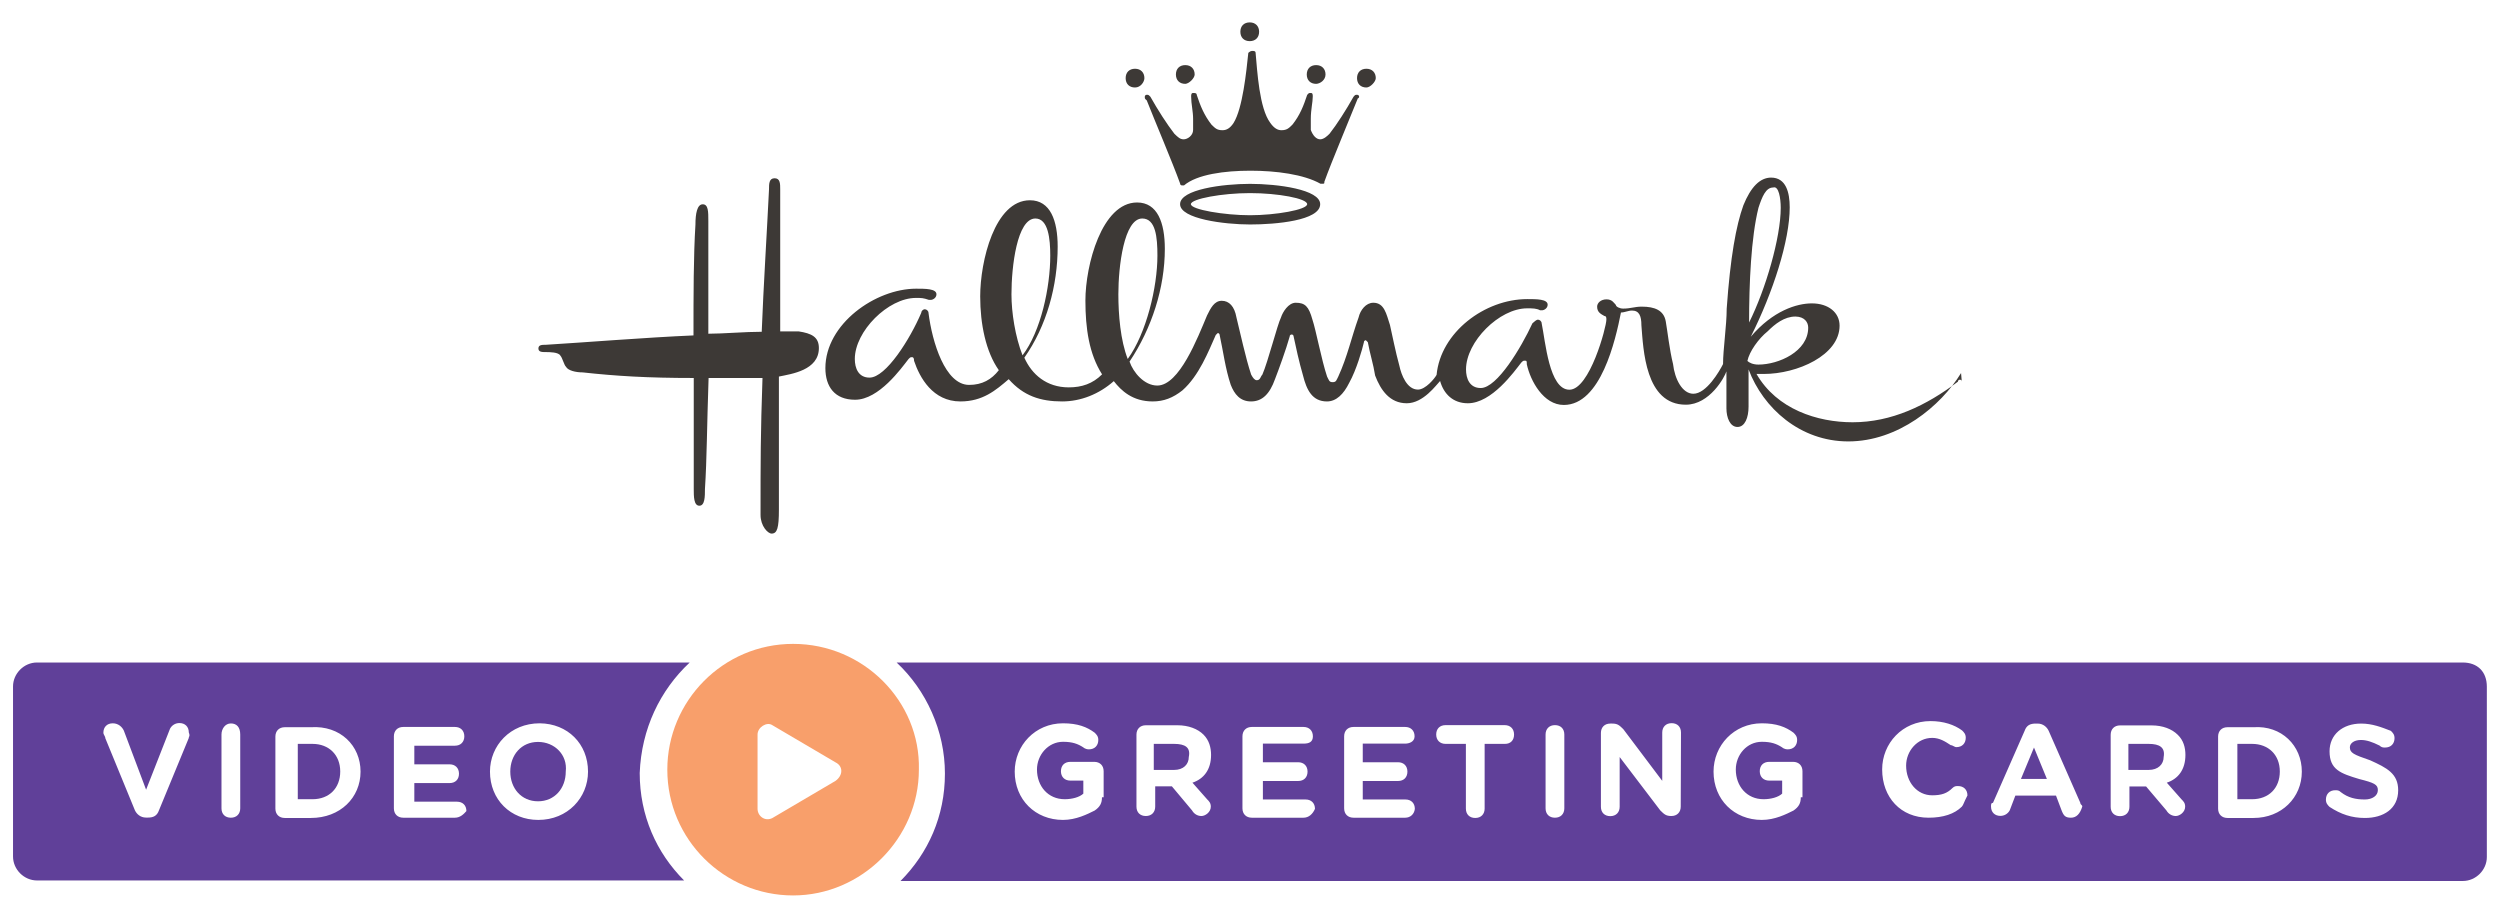 <?xml version="1.0" encoding="utf-8"?>
<!-- Generator: Adobe Illustrator 25.2.3, SVG Export Plug-In . SVG Version: 6.00 Build 0)  -->
<svg version="1.1" id="Layer_1" xmlns="http://www.w3.org/2000/svg" xmlns:xlink="http://www.w3.org/1999/xlink" x="0px" y="0px"
	 viewBox="0 0 1920 690" style="enable-background:new 0 0 1920 690;" xml:space="preserve">
<style type="text/css">
	.st0{fill:#3D3936;}
	.st1{fill:#F89F6B;}
	.st2{fill:#604099;}
</style>
<g>
	<g>
		<g>
			<path class="st0" d="M1367.6,159.6c0,22.8-11.5,62.5-24.3,88.1c0-29.9,1.5-65.3,7.2-88.1c2.8-8.5,5.6-15.6,11.3-15.6
				C1366.1,142.5,1367.6,152.4,1367.6,159.6z M1043.8,74.3c0-1.5-1.5-1.5-1.5-1.5c-1.5,0-1.5,0-2.8,1.5c-5.6,10-12.8,21.3-18.4,28.4
				c-1.5,1.5-4.3,4.3-7.2,4.3s-5.6-2.8-7.2-7.2c0-2.8,0-5.6,0-8.5c0-7.2,1.5-12.8,1.5-17.1l0,0c0-1.5,0-2.8-1.5-2.8s-1.5,0-2.8,1.5
				c-2.8,8.5-5.6,15.6-11.3,22.8c-2.8,2.8-4.3,4.3-8.5,4.3c-2.8,0-5.6-1.5-8.5-5.6c-8.5-11.3-10-39.7-11.3-53.8
				c0-1.5-1.5-1.5-2.8-1.5s-2.8,1.5-2.8,1.5c-1.5,14.3-4.3,42.5-11.3,53.8c-2.8,4.3-5.6,5.6-8.5,5.6c-4.3,0-5.6-1.5-8.5-4.3
				c-5.6-7.2-8.5-14.3-11.3-22.8c0-1.5-1.5-1.5-2.8-1.5c-1.5,0-1.5,1.5-1.5,2.8l0,0c0,5.6,1.5,11.3,1.5,17.1c0,2.8,0,5.6,0,8.5
				c0,4.3-4.3,7.2-7.2,7.2c-2.8,0-4.3-1.5-7.2-4.3c-5.6-7.2-12.8-18.4-18.4-28.4c-1.5-1.5-1.5-1.5-2.8-1.5c-1.5,0-1.5,1.5-1.5,1.5
				c0,1.5,0,1.5,1.5,2.8c5.6,14.3,20,48.2,25.6,63.8c0,1.5,1.5,1.5,1.5,1.5h1.5c10-8.5,31.2-11.3,51-11.3s41,2.8,53.8,10h1.5
				c1.5,0,1.5,0,1.5-1.5c5.6-15.6,20-49.7,25.6-63.8C1042.3,75.6,1043.8,75.6,1043.8,74.3z M1506.7,293.1c0-1.5-1.5-1.5-1.5-1.5
				s-1.5,0-1.5,1.5c-24.3,18.4-51,31.2-80.9,31.2c-27.1,0-58.2-10-73.8-37.1c1.5,0,4.3,0,5.6,0c25.6,0,58.2-14.3,58.2-37.1
				c0-10-8.5-17.1-21.3-17.1c-11.5,0-29.9,5.6-46.9,25.6c17.1-34.1,29.9-73.8,29.9-99.4c0-11.3-2.8-22.8-14.3-22.8
				c-8.5,0-15.6,7.2-21.3,21.3c-5.6,15.6-10,39.7-12.8,79.4c0,12.8-2.8,31.2-2.8,42.5c-2.8,5.6-12.8,22.8-22.8,22.8
				c-8.5,0-14.3-11.3-15.6-22.8c-2.8-11.3-4.3-25.6-5.6-32.8c-1.5-8.5-8.5-11.3-18.4-11.3c-5.6,0-8.5,1.5-14.3,1.5
				c-2.8,0-5.6-1.5-5.6-2.8c-1.5-1.5-2.8-4.3-7.2-4.3s-7.2,2.8-7.2,5.6c0,4.3,2.8,5.6,5.6,7.2c1.5,0,1.5,1.5,1.5,2.8
				c0,5.6-12.8,53.8-28.4,53.8s-18.4-37.1-21.3-51c0-1.5-1.5-2.8-2.8-2.8c-1.3,0-2.8,1.5-4.3,2.8c-8.5,18.4-27.1,49.7-39.7,49.7
				c-8.5,0-11.3-7.2-11.3-14.3c0-21.3,25.6-46.9,46.9-46.9c4.3,0,7.2,0,10,1.5c0,0,0,0,1.5,0s4.3-1.5,4.3-4.3
				c0-4.3-8.5-4.3-15.6-4.3c-32.8,0-66.6,25.6-69.7,58.2c-1.5,2.8-8.5,11.3-14.3,11.3c-8.5,0-12.8-11.3-14.3-18.4
				c-2.8-10-5.6-24.3-7.2-31.2c-2.8-8.5-4.3-17.1-12.8-17.1c-5.6,0-10,5.6-11.3,11.3c-5.6,15.6-8.5,29.9-15.6,45.4
				c-1.5,2.8-1.5,4.3-4.3,4.3c-2.8,0-2.8-1.5-4.3-4.3c-4.3-12.8-8.5-35.6-11.3-43.9c-2.8-10-5.6-12.8-12.8-12.8
				c-5.6,0-10,7.2-11.3,11.3c-2.8,5.6-10,34.1-14.3,43.9c-1.5,1.5-1.5,4.3-4.3,4.3c-1.5,0-2.8-1.5-4.3-4.3
				c-4.3-12.8-8.5-32.8-11.3-43.9c-1.5-8.5-5.6-12.8-11.3-12.8s-8.5,5.6-11.3,11.3c-7.2,17.1-21.3,53.8-38.2,53.8
				c-10,0-18.4-10-21.3-18.4c17.1-25.6,27.1-56.7,27.1-86.6c0-20-5.6-35.6-21.3-35.6c-27.1,0-39.7,48.2-39.7,75.3
				c0,21.3,2.8,41,12.8,56.7c-7.2,7.2-15.6,10-25.6,10c-17.1,0-28.4-10-34.1-22.8c17.1-24.3,25.6-55.3,25.6-85.3
				c0-20-5.6-35.6-21.3-35.6c-27.1,0-38.2,46.9-38.2,73.8c0,21.3,4.3,42.5,14.3,56.7c-5.6,7.2-12.8,11.3-22.8,11.3
				c-18.4,0-28.4-32.8-31.2-55.3c0-1.5-1.5-2.8-2.8-2.8c-1.5,0-2.8,1.5-2.8,2.8c-8.5,20-27.1,49.7-39.7,49.7
				c-8.5,0-11.3-7.2-11.3-14.3c0-21.3,25.6-46.9,46.9-46.9c4.3,0,5.6,0,10,1.5c0,0,0,0,1.5,0c1.5,0,4.3-1.5,4.3-4.3
				c0-4.3-8.5-4.3-15.6-4.3c-31.2,0-69.7,27.1-69.7,61c0,14.3,7.2,24.3,22.8,24.3c18.4,0,35.6-24.3,41-31.2c1.5-1.5,1.5-1.5,2.8-1.5
				c1.3,0,1.5,1.5,1.5,2.8c4.3,12.8,14.3,31.2,35.6,31.2c17.1,0,27.1-8.5,37.1-17.1c11.3,12.8,24.3,17.1,41,17.1
				c14.3,0,28.4-5.6,39.7-15.6c5.6,7.2,14.3,15.6,29.9,15.6c8.5,0,15.6-2.8,22.8-8.5c12.8-11.3,20-29.9,25.6-42.5l1.5-1.5
				c1.5,0,1.5,1.5,1.5,1.5c2.8,12.8,4.3,25.6,8.5,38.2c2.8,7.2,7.2,12.8,15.6,12.8c8.5,0,14.3-5.6,18.4-17.1
				c2.8-7.2,8.5-22.8,11.3-32.8c0-1.5,1.5-1.5,1.5-1.5c1.5,0,1.5,1.5,1.5,1.5c1.5,7.2,4.3,20,7.2,29.9c2.8,11.3,7.2,20,18.4,20
				c7.2,0,12.8-5.6,17.1-14.3c5.6-10,10-25.6,11.3-31.2c0-1.5,1.5-1.5,1.5-1.5l1.5,1.5c1.5,8.5,4.3,17.1,5.6,25.6
				c4.3,11.3,11.3,21.3,24.3,21.3c12.8,0,22.8-14.3,25.6-17.1c2.8,10,10,17.1,21.3,17.1c18.4,0,35.6-24.3,41-31.2
				c1.5-1.5,1.5-1.5,2.8-1.5s1.5,0,1.5,2.8c2.8,12.8,12.8,31.2,28.4,31.2c28.4,0,39.7-49.7,43.9-71c2.8,0,5.6-1.5,8.5-1.5
				c5.6,0,7.2,4.3,7.2,11.3c1.5,18.4,2.8,61,34.1,61c18.4,0,29.9-21.3,31.2-25.6c0,5.6,0,8.5,0,11.3c0,7.2,0,10,0,17.1
				c0,7.2,2.8,14.3,8.5,14.3s8.5-7.2,8.5-15.6c0-7.2,0-17.1,0-24.3c0-1.5,0-2.8,0-4.3c11.3,29.9,39.7,55.3,76.6,55.3
				c38.2,0,71-27.1,86.6-52.5C1506.7,294.4,1506.7,293.1,1506.7,293.1z M1013.9,156.8c0-11.3-32.8-15.6-53.8-15.6
				c-21.1,0-53.8,4.3-53.8,15.6c0,11.3,34.1,15.6,53.8,15.6S1013.9,169.4,1013.9,156.8z M628.9,267.3c0-8.5-5.6-11.3-15.6-12.8
				c-2.8,0-5.6,0-8.5,0s-4.3,0-5.6,0c0-15.6,0-34.1,0-53.8s0-39.7,0-55.3c0-4.3,0-8.5-4.3-8.5s-4.3,4.3-4.3,8.5
				c-1.5,31.2-4.3,75.3-5.6,109.4c-12.8,0-29.9,1.5-41,1.5c0-28.4,0-56.7,0-86.6c0-7.2,0-12.8-4.3-12.8s-5.6,7.2-5.6,15.6
				c-1.5,24.1-1.5,53.8-1.5,85.1c-35.6,1.5-86.6,5.6-113.5,7.2c-2.8,0-5.6,0-5.6,2.8s2.8,2.8,5.6,2.8s10,0,11.3,2.8
				c1.5,1.5,2.8,7.2,4.3,8.5c1.5,2.8,7.2,4.3,12.8,4.3c25.6,2.8,49.7,4.3,85.3,4.3c0,21.3,0,38.2,0,52.5c0,11.3,0,22.8,0,32.8
				c0,5.6,0,12.8,4.3,12.8s4.3-7.2,4.3-12.8c1.5-22.8,1.5-48.2,2.8-85.3c8.5,0,17.1,0,24.3,0c5.6,0,11.3,0,17.1,0
				c-1.5,42.5-1.5,63.8-1.5,105.2c0,8.5,5.6,14.3,8.5,14.3c4.3,0,5.6-4.3,5.6-18.4c0-37.1,0-61,0-102.2
				C607.8,287.2,628.9,284.4,628.9,267.3z M1388.7,251.6c0,18.4-22.8,28.4-38.2,28.4c-4.3,0-7.2-1.5-8.5-2.8
				c1.5-7.2,8.5-17.1,15.6-22.8c5.6-5.6,12.8-11.3,21.3-11.3C1385.9,243.2,1388.7,247.5,1388.7,251.6z M1003.9,156.8
				c0,4.3-24.3,8.5-43.9,8.5c-19.6,0-45.4-4.3-45.4-8.5c0-4.1,24.1-8.5,45.4-8.5S1003.9,152.4,1003.9,156.8z M888.9,196.3
				c0,24.3-8.5,59.7-22.8,79.4c-5.6-14.3-7.2-34.1-7.2-49.7c0-21.3,4.3-58.2,18.4-58.2C887.6,167.9,888.9,182.2,888.9,196.3z
				 M806.6,196.3c0,24.3-7.2,58.2-21.3,76.6c-5.6-14.3-8.5-32.8-8.5-46.9c0-21.3,4.3-58.2,18.4-58.2
				C805.1,167.9,806.6,183.5,806.6,196.3z M1056.6,60c0-4.3-2.8-7.2-7.2-7.2s-7.2,2.8-7.2,7.2s2.8,7.2,7.2,7.2
				C1052.3,67.2,1056.6,62.8,1056.6,60z M1018,57.2c0-4.3-2.8-7.2-7.2-7.2s-7.2,2.8-7.2,7.2s2.8,7.2,7.2,7.2
				C1013.9,64.3,1018,61.5,1018,57.2z M917.5,57.2c0-4.3-2.8-7.2-7.2-7.2s-7.2,2.8-7.2,7.2s2.8,7.2,7.2,7.2
				C913.2,64.3,917.5,60,917.5,57.2z M878.9,60c0-4.3-2.8-7.2-7.2-7.2s-7.2,2.8-7.2,7.2s2.8,7.2,7.2,7.2S878.9,62.8,878.9,60z
				 M967,24.4c0-4.3-2.8-7.2-7.2-7.2s-7.2,2.8-7.2,7.2s2.8,7.2,7.2,7.2S967,28.8,967,24.4z"/>
		</g>
	</g>
	<path class="st1" d="M609.1,494.5c-53.8,0-96.6,43.9-96.6,96.6c0,53.8,43.9,96.6,96.6,96.6s96.6-43.9,96.6-96.6
		C707,538.7,663.2,494.5,609.1,494.5z M641.7,599.7L617.4,614l-24.3,14.3c-5.6,2.8-11.3-1.5-11.3-7.2v-28.6v-28.4
		c0-5.6,7.2-10,11.3-7.2l24.3,14.3l24.3,14.3C647.6,588.4,647.6,595.4,641.7,599.7z"/>
	<g>
		<path class="st2" d="M240,571.3h-11.3v42.5H240c12.8,0,21.3-8.5,21.3-21.3l0,0C261.3,579.8,252.6,571.3,240,571.3z"/>
		<path class="st2" d="M413.2,569.8c-12.8,0-21.3,10-21.3,22.8l0,0c0,12.8,8.5,22.8,21.3,22.8c12.8,0,21.3-10,21.3-22.8l0,0
			C436,579.8,426,569.8,413.2,569.8z"/>
		<path class="st2" d="M529.7,508.8H28.4c-10,0-18.4,8.5-18.4,18.4v130.6c0,10,8.5,18.4,18.4,18.4h497
			c-21.3-21.3-34.1-49.9-34.1-82.5C492.6,559.8,506.9,530.1,529.7,508.8z M144.9,567l-22.8,55.3c-1.5,4.3-4.3,5.6-8.5,5.6h-1.5
			c-4.3,0-7.2-2.8-8.5-5.6L80.9,567c0-1.5-1.5-2.8-1.5-4.3c0-4.3,2.8-7.2,7.2-7.2c4.3,0,7.2,2.8,8.5,5.6l17.1,45.4l18.4-46.9
			c1.5-2.8,4.3-4.3,7.2-4.3c4.3,0,7.2,2.8,7.2,7.2C146.2,565.6,144.9,565.6,144.9,567z M184.5,620.8c0,4.3-2.8,7.2-7.2,7.2
			s-7.2-2.8-7.2-7.2v-56.7c0-4.3,2.8-8.5,7.2-8.5s7.2,2.8,7.2,8.5V620.8z M276.9,592.6c0,20-15.6,35.6-38.2,35.6h-20
			c-4.3,0-7.2-2.8-7.2-7.2v-55.3c0-4.3,2.8-7.2,7.2-7.2h20C261.3,557,276.9,572.6,276.9,592.6L276.9,592.6z M349.4,628h-39.7
			c-4.3,0-7.2-2.8-7.2-7.2v-55.3c0-4.3,2.8-7.2,7.2-7.2h39.7c4.3,0,7.2,2.8,7.2,7.2c0,4.3-2.8,7.2-7.2,7.2h-31.2v14.3h27.1
			c4.3,0,7.2,2.8,7.2,7.2s-2.8,7.2-7.2,7.2h-27.1v14.3h32.8c4.3,0,7.2,2.8,7.2,7.2C356.3,625.1,353.5,628,349.4,628z M451.6,592.6
			c0,20-15.6,37.1-38.2,37.1c-21.3,0-37.1-15.6-37.1-37.1l0,0c0-20,15.6-37.1,38.2-37.1C436,555.7,451.6,571.3,451.6,592.6
			L451.6,592.6z"/>
	</g>
	<g>
		<path class="st2" d="M1729.6,571.3h-11.3v42.5h11.3c12.8,0,21.3-8.5,21.3-21.3l0,0C1750.9,579.8,1742.2,571.3,1729.6,571.3z"/>
		<polygon class="st2" points="1552.1,598.2 1572,598.2 1562.1,574.1 		"/>
		<path class="st2" d="M901.7,571.3h-15.6v20h15.6c7.2,0,11.3-4.3,11.3-10l0,0C914.5,574.1,910.3,571.3,901.7,571.3z"/>
		<path class="st2" d="M1650.2,571.3h-15.6v20h15.6c7.2,0,11.5-4.3,11.5-10l0,0C1663,574.1,1658.6,571.3,1650.2,571.3z"/>
		<path class="st2" d="M1891.3,508.8H725.7h-37.1c22.8,21.3,37.1,52.5,37.1,85.3s-12.8,61-34.1,82.5h39.7h1160.2
			c10,0,18.4-8.5,18.4-18.4V527.4C1909.9,515.9,1902.8,508.8,1891.3,508.8z M846.3,612.5c0,4.3-1.5,7.2-5.6,10
			c-5.6,2.8-14.3,7.2-24.3,7.2c-21.3,0-37.1-15.6-37.1-37.1l0,0c0-20,15.6-37.1,37.1-37.1c11.3,0,18.4,2.8,24.3,7.2
			c1.5,1.5,2.8,2.8,2.8,5.6c0,4.3-2.8,7.2-7.2,7.2c-2.8,0-4.3-1.5-4.3-1.5c-4.3-2.8-8.5-4.3-15.6-4.3c-11.3,0-20,10-20,21.3l0,0
			c0,12.8,8.5,22.8,21.3,22.8c5.6,0,11.3-1.5,14.3-4.3v-10h-10c-4.3,0-7.2-2.8-7.2-7.2s2.8-7.2,7.2-7.2h18.4c4.3,0,7.2,2.8,7.2,7.2
			v20h-1.3V612.5z M930.1,579.8c0,11.3-5.6,18.4-14.3,21.3l11.3,12.8c1.5,1.5,2.8,2.8,2.8,5.6c0,4.3-4.3,7.2-7.2,7.2
			s-5.6-1.5-7.2-4.3L900,603.9h-12.8v15.6c0,4.3-2.8,7.2-7.2,7.2s-7.2-2.8-7.2-7.2v-55.3c0-4.3,2.8-7.2,7.2-7.2h24.3
			c8.5,0,15.6,2.8,20,7.2C928.6,568.5,930.1,574.1,930.1,579.8L930.1,579.8z M1001.1,628h-39.7c-4.3,0-7.2-2.8-7.2-7.2v-55.3
			c0-4.3,2.8-7.2,7.2-7.2h39.7c4.3,0,7.2,2.8,7.2,7.2c0,4.3-2.8,5.6-7.2,5.6h-31.2v14.3h27.1c4.3,0,7.2,2.8,7.2,7.2
			s-2.8,7.2-7.2,7.2h-27.1V614h32.8c4.3,0,7.2,2.8,7.2,7.2C1008.2,625.1,1005.2,628,1001.1,628z M1079.2,628h-39.7
			c-4.3,0-7.2-2.8-7.2-7.2v-55.3c0-4.3,2.8-7.2,7.2-7.2h39.7c4.3,0,7.2,2.8,7.2,7.2c0,4.3-4.3,5.6-7.2,5.6h-32.6v14.3h27.1
			c4.3,0,7.2,2.8,7.2,7.2s-2.8,7.2-7.2,7.2h-27.1V614h32.8c4.3,0,7.2,2.8,7.2,7.2C1086.2,625.1,1083.3,628,1079.2,628z
			 M1155.8,571.3h-15.6V621c0,4.3-2.8,7.2-7.2,7.2s-7.2-2.8-7.2-7.2v-49.7h-15.6c-4.3,0-7.2-2.8-7.2-7.2s2.8-7.2,7.2-7.2h45.4
			c4.3,0,7.2,2.8,7.2,7.2S1160.2,571.3,1155.8,571.3z M1201.4,620.8c0,4.3-2.8,7.2-7.2,7.2s-7.2-2.8-7.2-7.2v-56.7
			c0-4.3,2.8-7.2,7.2-7.2s7.2,2.8,7.2,7.2V620.8z M1290.8,619.5c0,4.3-2.8,7.2-7.2,7.2l0,0c-4.3,0-5.6-1.5-8.5-4.3l-31.2-41v38.2
			c0,4.3-2.8,7.2-7.2,7.2s-7.2-2.8-7.2-7.2v-56.7c0-4.3,2.8-7.2,7.2-7.2h1.5c4.3,0,5.6,1.5,8.5,4.3l29.9,39.7v-37.1
			c0-4.3,2.8-7.2,7.2-7.2s7.2,2.8,7.2,7.2L1290.8,619.5L1290.8,619.5z M1383,612.5c0,4.3-1.5,7.2-5.6,10c-5.6,2.8-14.3,7.2-24.3,7.2
			c-21.3,0-37.1-15.6-37.1-37.1l0,0c0-20,15.6-37.1,37.1-37.1c11.3,0,18.4,2.8,24.3,7.2c1.5,1.5,2.8,2.8,2.8,5.6
			c0,4.3-2.8,7.2-7.2,7.2c-2.8,0-4.3-1.5-4.3-1.5c-4.3-2.8-8.5-4.3-15.6-4.3c-11.5,0-20,10-20,21.3l0,0c0,12.8,8.5,22.8,21.3,22.8
			c5.6,0,11.3-1.5,14.3-4.3v-10h-10c-4.3,0-7.2-2.8-7.2-7.2s2.8-7.2,7.2-7.2h18.4c4.3,0,7.2,2.8,7.2,7.2v20h-1.3V612.5z
			 M1506.7,619.5c-5.6,5.6-14.3,8.5-25.6,8.5c-21.3,0-35.6-15.6-35.6-37.1l0,0c0-20,15.6-37.1,37.1-37.1c10,0,18.4,2.8,24.3,7.2
			c1.5,1.5,2.8,2.8,2.8,5.6c0,4.3-2.8,7.2-7.2,7.2c-1.5,0-2.8-1.5-4.3-1.5c-4.3-2.8-8.5-5.6-14.3-5.6c-11.3,0-20,10-20,21.3l0,0
			c0,12.8,8.5,22.8,20,22.8c7.2,0,11.5-1.5,15.6-5.6c1.5-1.5,2.8-1.5,4.3-1.5c4.3,0,7.2,2.8,7.2,7.2
			C1508,616.7,1508,618,1506.7,619.5z M1590.5,628c-4.3,0-5.6-1.5-7.2-5.6L1579,611h-31.2l-4.3,11.3c-1.5,2.8-4.3,4.3-7.2,4.3
			c-4.3,0-7.2-2.8-7.2-7.2c0-1.5,0-2.8,1.5-2.8l24.3-55.3c1.5-4.3,4.3-5.6,8.5-5.6h1.5c4.3,0,7.2,2.8,8.5,5.6l24.3,55.3
			c0,1.5,1.5,1.5,1.5,2.8C1597.5,625.1,1594.6,628,1590.5,628z M1678.4,579.8c0,11.3-5.6,18.4-14.3,21.3l11.3,12.8
			c1.5,1.5,2.8,2.8,2.8,5.6c0,4.3-4.3,7.2-7.2,7.2c-2.8,0-5.6-1.5-7.2-4.3l-15.6-18.4h-12.8v15.6c0,4.3-2.8,7.2-7.2,7.2
			s-7.2-2.8-7.2-7.2v-55.3c0-4.3,2.8-7.2,7.2-7.2h24.3c8.5,0,15.6,2.8,20,7.2C1676.9,568.5,1678.4,574.1,1678.4,579.8L1678.4,579.8z
			 M1767.8,592.6c0,20-15.6,35.6-37.1,35.6h-20c-4.3,0-7.2-2.8-7.2-7.2v-55.3c0-4.3,2.8-7.2,7.2-7.2h20
			C1752.2,557,1767.8,572.6,1767.8,592.6L1767.8,592.6z M1841.8,606.9c0,14.3-11.3,21.3-25.6,21.3c-10,0-18.4-2.8-27.1-8.5
			c-1.5-1.5-2.8-2.8-2.8-5.6c0-4.3,2.8-7.2,7.2-7.2c1.5,0,2.8,0,4.3,1.5c5.6,4.3,11.3,5.6,18.4,5.6c5.6,0,10-2.8,10-7.2l0,0
			c0-4.3-2.8-5.6-14.3-8.5c-14.3-4.3-22.8-7.2-22.8-21.3l0,0c0-12.8,10-21.3,24.3-21.3c8.5,0,15.6,2.8,22.8,5.6
			c1.5,1.5,2.8,2.8,2.8,5.6c0,4.3-2.8,7.2-7.2,7.2c-1.5,0-2.8,0-4.3-1.5c-5.6-2.8-10-4.3-14.3-4.3c-5.6,0-8.5,2.8-8.5,5.6l0,0
			c0,4.3,2.8,5.6,15.6,10C1833.1,589.7,1841.8,594.1,1841.8,606.9L1841.8,606.9z"/>
	</g>
</g>
</svg>
